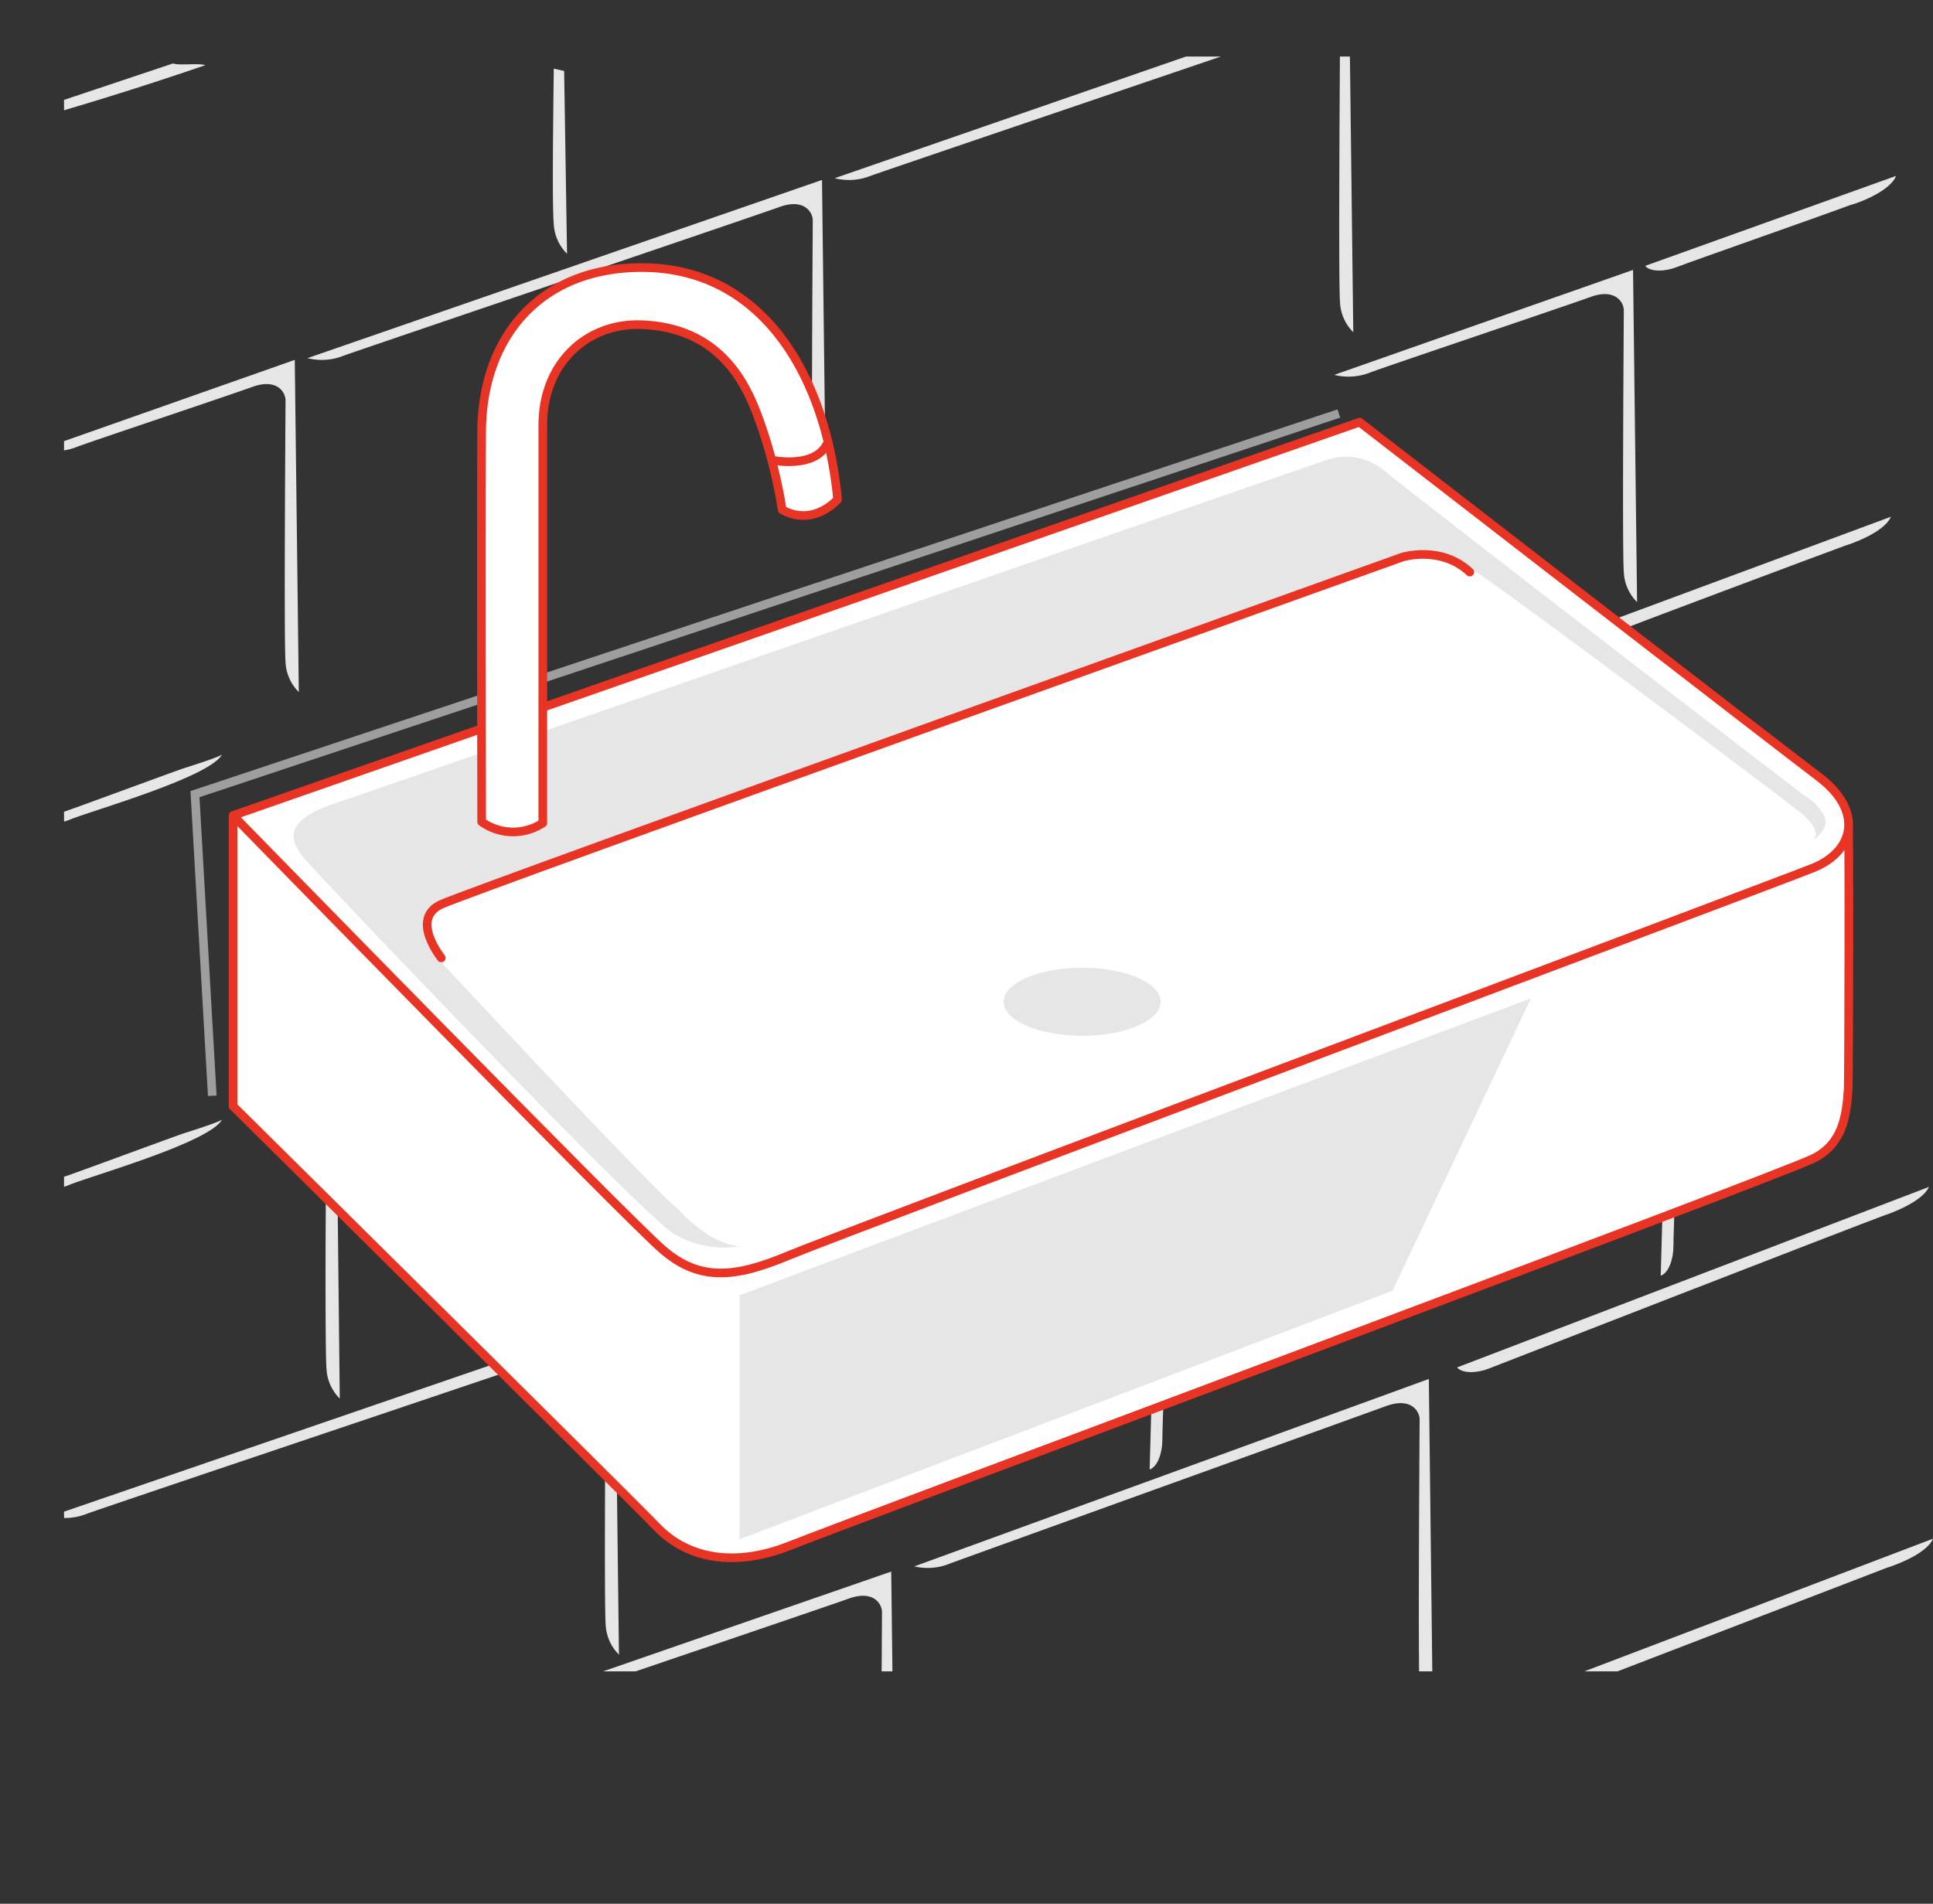 <svg id="Layer_1" data-name="Layer 1" xmlns="http://www.w3.org/2000/svg" xmlns:xlink="http://www.w3.org/1999/xlink" width="335.1" height="330.1" viewBox="0 0 335.1 330.1">
  <rect x="0" y="0" width="335.1" height="330.1" fill="#333333" stroke="none"/>
  <defs>
    <clipPath id="clip-path" transform="translate(3 4.3)">
      <rect x="8.1" y="5.5" width="329.2" height="280" style="fill: none"/>
    </clipPath>
  </defs>
  <title>basin-03</title>
  <g style="clip-path: url(#clip-path)">
    <g>
      <polyline points="36.8 190 33.8 137.7 232.1 71.7" style="fill: none;stroke: #9e9e9e;stroke-miterlimit: 10;stroke-width: 1.5px"/>
      <g>
        <path d="M312.4,137.5s2,2.9-5,5.2c-5.4,1.8-179.7,68.9-179.7,68.9s-9.3,3.3-15.1-4.2" transform="translate(3 4.3)" style="fill: none;stroke: #424242;stroke-miterlimit: 10;stroke-width: 1.5px"/>
        <g>
          <path d="M53.5,201.3c-.1,12.5-.1,29.4.1,31.7a7.8,7.8,0,0,0,2.3,5.2l-.4-36.7A4.71,4.71,0,0,0,53.5,201.3Z" transform="translate(3 4.3)" style="fill: #e6e6e6"/>
          <path d="M5.8,258.6,103.6,225l.7,57.6a7.8,7.8,0,0,1-2.3-5.2c-.3-3.6,0-44.1,0-45.4s-1.4-3.9-5.8-2.3S14,257.4,12,258.2A10.11,10.11,0,0,1,5.8,258.6Z" transform="translate(3 4.3)" style="fill: #e6e6e6"/>
          <path d="M-3,321.5l63.3-21.9.7,23.8a7.8,7.8,0,0,1-2.3-5.2c-.3-3.6,0-10.3,0-11.6s-1.4-3.9-5.8-2.3-47.6,16-49.7,16.8A10.91,10.91,0,0,1-3,321.5Z" transform="translate(3 4.3)" style="fill: #e6e6e6"/>
          <path d="M62.3,299.1l89.2-30.9.7,57.6a7.8,7.8,0,0,1-2.3-5.2c-.3-3.6,0-44.1,0-45.4s-1.4-3.9-5.8-2.3-73.5,25-75.6,25.8A10.91,10.91,0,0,1,62.3,299.1Z" transform="translate(3 4.3)" style="fill: #e6e6e6"/>
          <path d="M155.5,267.3l89.2-32.5.7,59.2a7.8,7.8,0,0,1-2.3-5.2c-.3-3.6,0-45.7,0-47s-1.4-3.9-5.8-2.3-73.5,26.5-75.6,27.3A10.14,10.14,0,0,1,155.5,267.3Z" transform="translate(3 4.3)" style="fill: #e6e6e6"/>
          <path d="M324.8,85.3l-51.5,19.1c.9,1.1,3.5,1,5.5.2s33.7-12.7,38.1-14.3C317,90.3,323.6,88.2,324.8,85.3Z" transform="translate(3 4.3)" style="fill: #e6e6e6"/>
          <path d="M197.4,210.4l-1.1,40.1c1.4-.5,2.2-2.9,2.2-5.1s.7-21.1.8-25.9C199.2,219.5,199.6,212.6,197.4,210.4Z" transform="translate(3 4.3)" style="fill: #e6e6e6"/>
          <path d="M286,176.8l-1.1,40.1c1.4-.5,2.2-2.9,2.2-5.1s.7-21.1.8-25.9C287.9,185.9,288.3,179,286,176.8Z" transform="translate(3 4.3)" style="fill: #e6e6e6"/>
          <path d="M325.7,26.2,282.2,41.8c.9,1.1,3.5,1,5.5.2s25.7-9.1,30.2-10.8C317.9,31.3,324.5,29.2,325.7,26.2Z" transform="translate(3 4.3)" style="fill: #e6e6e6"/>
          <path d="M331.4,201.5l-81.8,31.3c.9,1.1,3.5,1,5.5.2s64-24.9,68.4-26.5C323.5,206.5,330.1,204.4,331.4,201.5Z" transform="translate(3 4.3)" style="fill: #e6e6e6"/>
          <path d="M332.1,262.5l-82.5,31.4c.9,1.1,3.5,1,5.5.2s64.7-24.9,69.1-26.6C324.3,267.5,330.9,265.4,332.1,262.5Z" transform="translate(3 4.3)" style="fill: #e6e6e6"/>
          <path d="M141.7,26.6,230.9-4.3l.7,57.6a7.8,7.8,0,0,1-2.3-5.2c-.3-3.6,0-44.1,0-45.4s-1.4-3.9-5.8-2.3-73.5,25-75.6,25.8A10.11,10.11,0,0,1,141.7,26.6Z" transform="translate(3 4.3)" style="fill: #e6e6e6"/>
          <path d="M228.3,60.7l51.8-18.2.7,57.6a7.8,7.8,0,0,1-2.3-5.2c-.3-3.6,0-44.1,0-45.4s-1.4-3.9-5.8-2.3-36.2,12.3-38.2,13.1A10.16,10.16,0,0,1,228.3,60.7Z" transform="translate(3 4.3)" style="fill: #e6e6e6"/>
          <path d="M50.3,57.8l89.2-30.9.7,57.6a7.8,7.8,0,0,1-2.3-5.2c-.3-3.6,0-44.1,0-45.4s-1.4-3.9-5.8-2.3-73.5,25-75.6,25.8A10.11,10.11,0,0,1,50.3,57.8Z" transform="translate(3 4.3)" style="fill: #e6e6e6"/>
          <path d="M4.1,73.6l44-15.5.7,57.6a7.8,7.8,0,0,1-2.3-5.2c-.3-3.6,0-44.1,0-45.4s-1.4-3.9-5.8-2.3S12.3,72.4,10.3,73.2A10.16,10.16,0,0,1,4.1,73.6Z" transform="translate(3 4.3)" style="fill: #e6e6e6"/>
          <path d="M27,6.7l-29.9,10a10.91,10.91,0,0,0,6.2-.4c1.8-.7,12.1-3.4,29.3-9.3C31.4,6.6,28.1,7.1,27,6.7Z" transform="translate(3 4.3)" style="fill: #e6e6e6"/>
          <path d="M93,7.6c-.1,8.7-.3,23.7,0,26.9a7.8,7.8,0,0,0,2.3,5.2L94.8,8Z" transform="translate(3 4.3)" style="fill: #e6e6e6"/>
          <path d="M2.8,138.3l6.3-2.2c2.3-.8,17.2-6.3,19.5-7.1.6-.2,6.7-2.1,6.9-2.5-2.1,4-22.8,9.8-26.6,11.4A10.57,10.57,0,0,1,2.8,138.3Z" transform="translate(3 4.3)" style="fill: #e6e6e6"/>
          <path d="M2.8,201.6l6.3-2.2c2.3-.8,17.2-6.3,19.5-7.1.6-.2,6.7-2.1,6.9-2.5-2.1,4-22.8,9.8-26.6,11.4A9.8,9.8,0,0,1,2.8,201.6Z" transform="translate(3 4.3)" style="fill: #e6e6e6"/>
        </g>
        <g>
          <path d="M241.2,127.9,37.4,137.6v49.9s68.3,67.6,73.5,73,13.3,7,22.8,3.3c11.3-4.5,170.6-63.8,177.6-67.2,5.1-2.5,5.8-7.3,6.1-12.1.1-2.1.2-47.1,0-47.1C307.5,137.4,241.2,127.9,241.2,127.9Z" transform="translate(3 4.3)" style="fill: #fff;stroke: #e83425;stroke-linecap: round;stroke-linejoin: round;stroke-width: 1.5px"/>
          <path d="M232.7,68.9,37.4,137.1s68.7,70.4,74.5,75.3c6.4,5.5,12.5,4.9,21.8,1s170.4-64.3,177.6-67.2,8.8-9.9,1-15.8S232.7,68.9,232.7,68.9Z" transform="translate(3 4.3)" style="fill: #fff;stroke: #e83425;stroke-linecap: round;stroke-linejoin: round;stroke-width: 1.5px"/>
        </g>
        <path d="M310.9,141.7c.3-.2,2.8-1.6-2.4-5.6-12.5-9.6-51.8-38.9-55.3-41-4.3-2.5-9.6-3.7-16.4-1.8S89.2,146.6,78.4,150.8c-7.5,3-9.6,6.8-5.7,10.9,0,0,37.5,40.3,41.8,43.6,0,0,5.2,6.1,10.8,6.5a17.41,17.41,0,0,1-11.4-2.1c-5.7-3.4-61.6-62.1-64.1-65.1s-3.9-6.5,5-9.5S224,76.4,227.2,75.4s6.8-.7,10.4,2.4,70.6,54.7,72.3,55.9a9,9,0,0,1,3.3,3.4C314.6,139.9,310.1,142.1,310.9,141.7Z" transform="translate(3 4.3)" style="fill: #e6e6e6"/>
        <ellipse cx="187.6" cy="173.7" rx="13.6" ry="5.9" style="fill: #e6e6e6"/>
        <polygon points="128.2 224.6 128.2 266.9 241.4 223.8 265.4 173.1 128.2 224.6" style="fill: #e6e6e6"/>
        <g>
          <path d="M80.5,138.2s-.1-55.5,0-68c.2-16.3,10.4-28.4,28.4-28.1,20.6.4,31.3,19.1,33.3,40.2,0,0-4.1,4.8-9.6,1.8a86.61,86.61,0,0,0-3.5-14.2c-1.9-5.4-5.8-17.4-21-17.9-9.3-.3-17,6.6-17,17.4v69A9.34,9.34,0,0,1,80.5,138.2Z" transform="translate(3 4.3)" style="fill: #fff;stroke: #e83425;stroke-linecap: round;stroke-linejoin: round;stroke-width: 1.5px"/>
          <path d="M130.9,75.5s7.2,1.5,9.4-2.7" transform="translate(3 4.3)" style="fill: #fff;stroke: #e83425;stroke-linecap: round;stroke-linejoin: round;stroke-width: 1.5px"/>
        </g>
        <path d="M73.5,161.8s-5.5-6.8,0-9.3S240.1,92.3,240.1,92.3s6.7-2.1,11.7,2.6" transform="translate(3 4.3)" style="fill: #fff;stroke: #e83425;stroke-linecap: round;stroke-linejoin: round;stroke-width: 1.5px"/>
      </g>
    </g>
  </g>
</svg>
